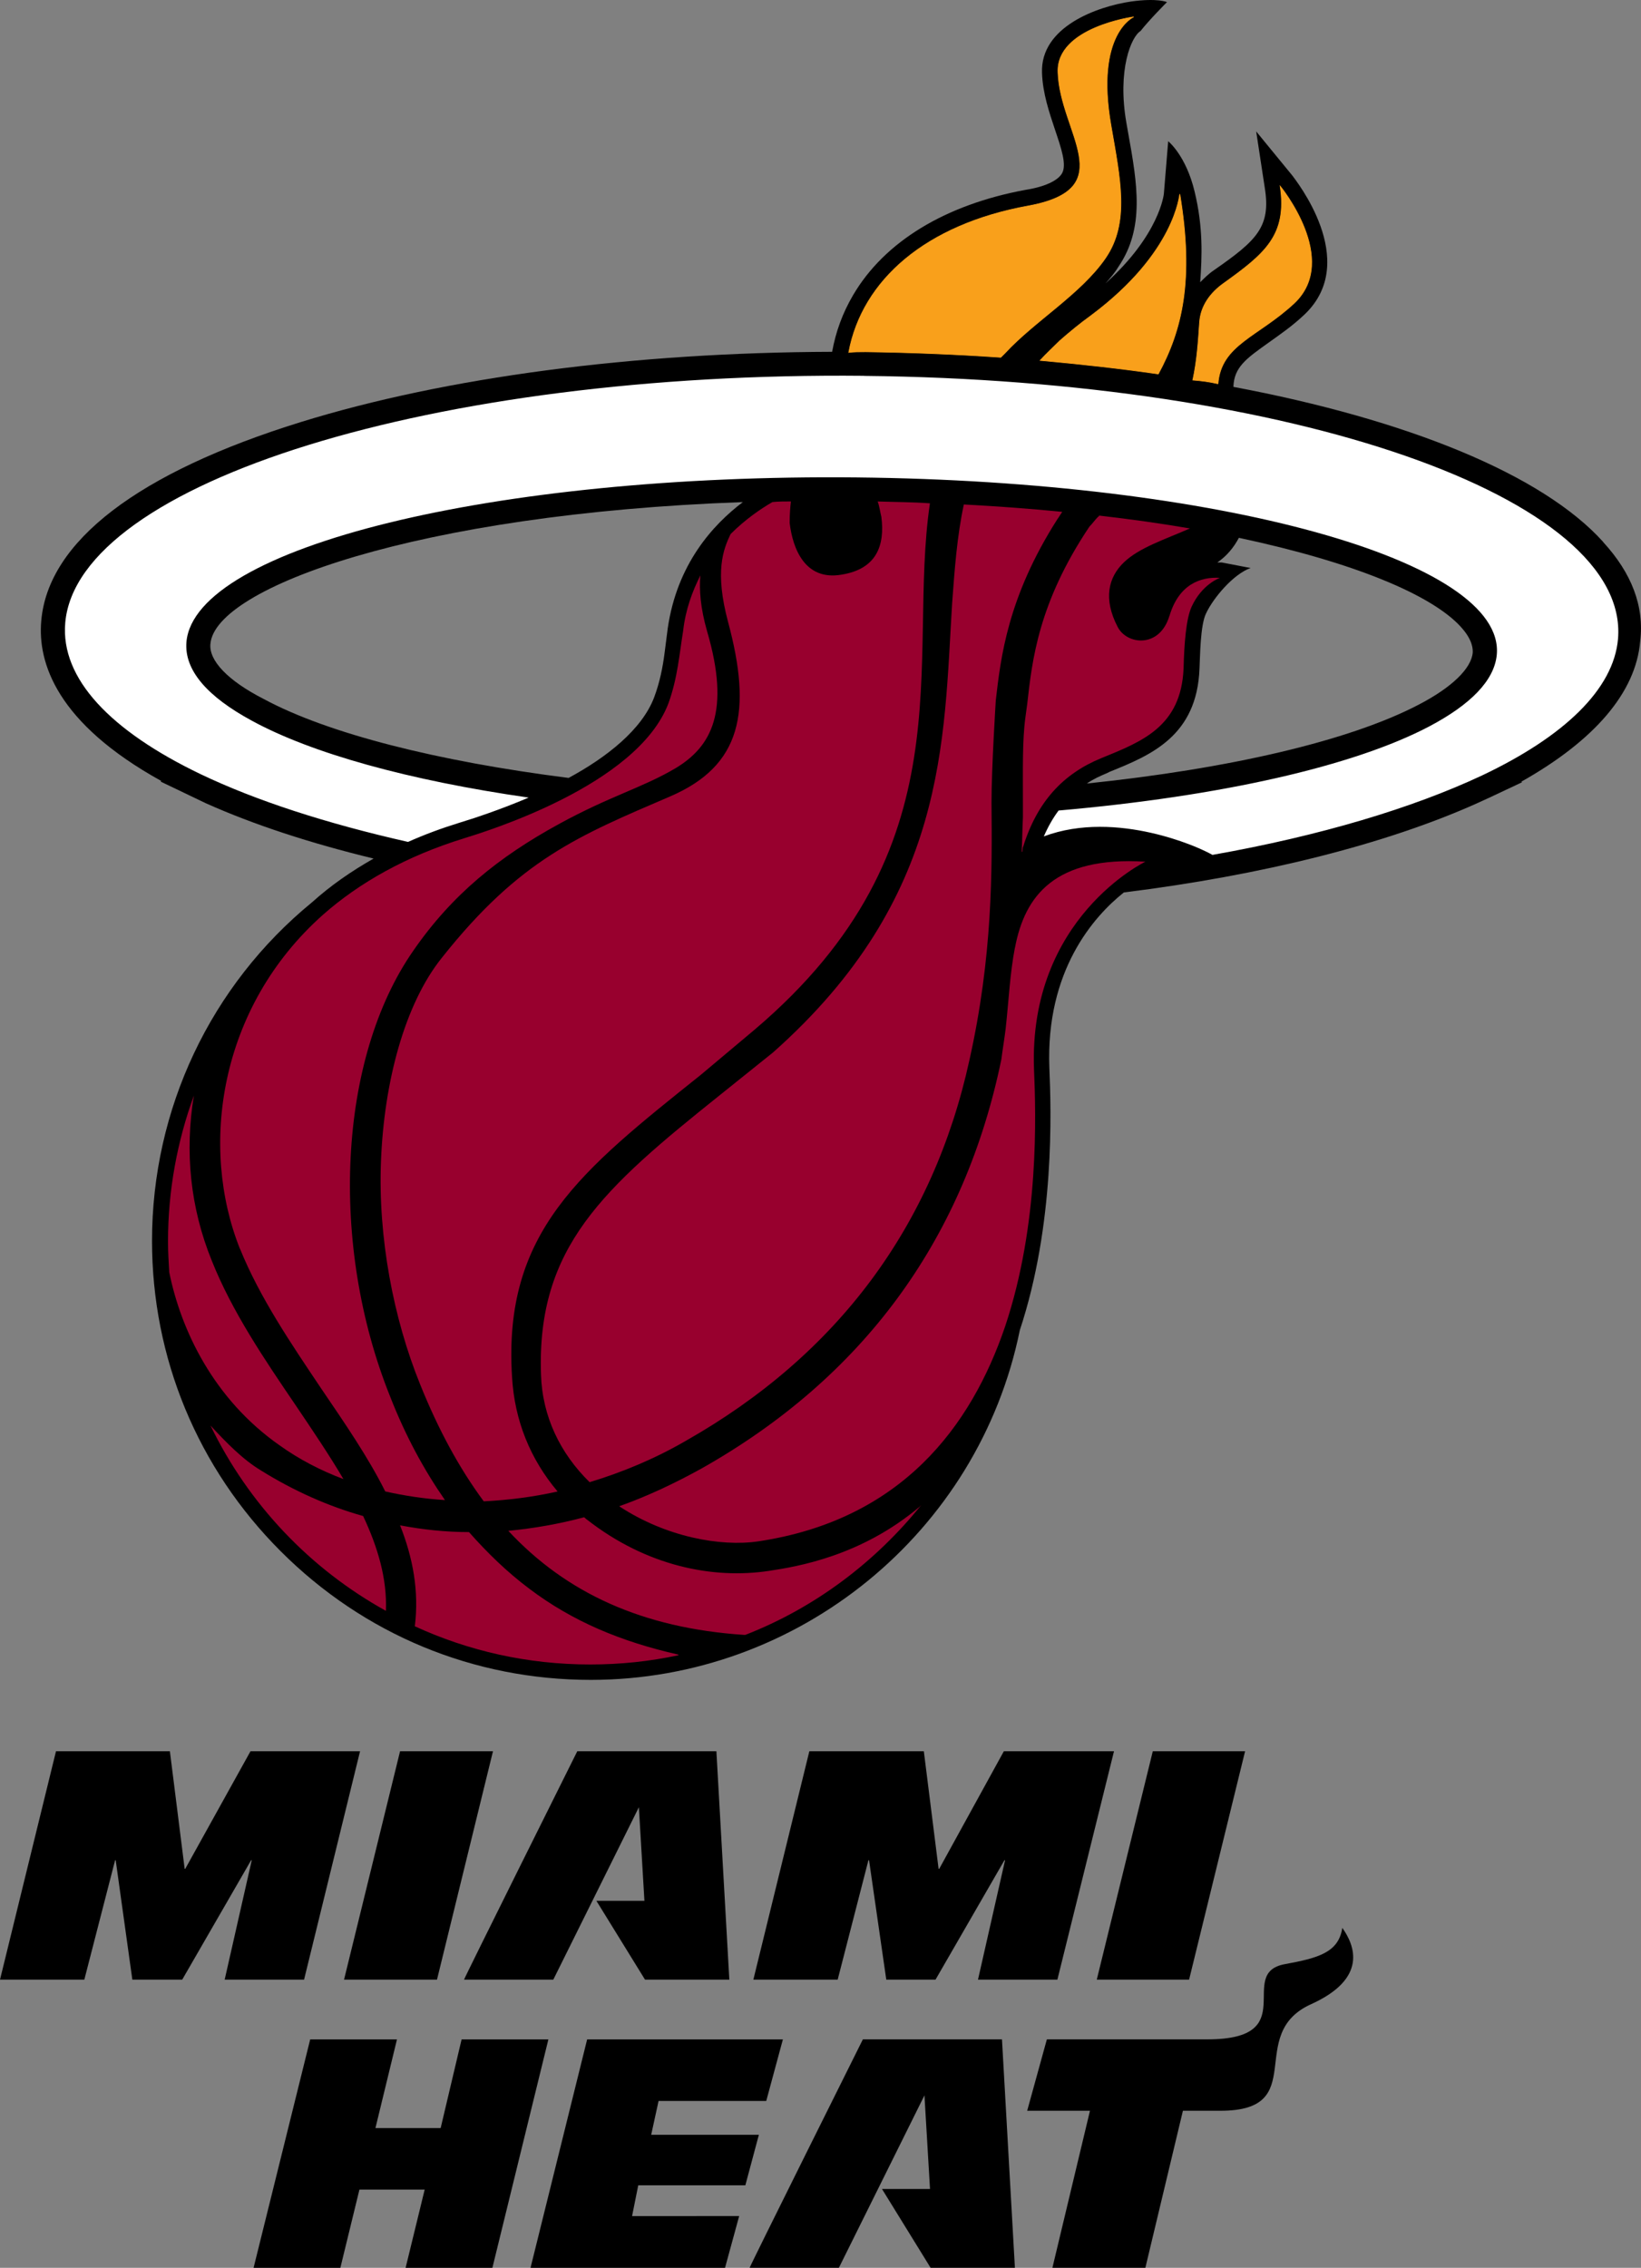 <svg xmlns="http://www.w3.org/2000/svg" id="Layer" viewBox="0 0.01 419.99 580.21"><rect x="0" y="0.01" width="419.99" height="580.21" fill="#808080" stroke="none"/><defs><style>.cls-1,.cls-2,.cls-3{stroke-width:0}.cls-2{fill:#98002e}.cls-3{fill:#f9a01b}.cls-5{fill:none;stroke:#f9a01b;stroke-width:.17px}</style></defs><path d="M410.34 138.69c-15.59-17.33-50.25-31.35-94.67-39.7.16-5.04 3.31-7.25 8.82-11.18 2.84-2.05 6.14-4.25 9.45-7.4 14.33-13.7-2.52-34.5-3.15-35.44l-9.29-11.34 2.21 14.49c1.58 9.92-2.05 13.39-12.92 20.95-1.42.95-2.52 2.05-3.62 3.15.47-6.62.79-14.02-1.42-23.16-2.21-9.29-6.77-12.92-6.77-12.92l-1.1 13.39c0 .16-1.1 10.55-14.96 23 1.26-1.42 2.36-2.68 3.31-4.25 6.77-9.92 4.88-21.11 2.52-34.18l-.47-2.68c-2.36-13.55 1.26-22.05 3.62-23.47 2.21-2.84 6.77-7.4 6.77-7.4s-2.36-1.1-9.14-.16c-8.66 1.26-23.31 6.46-22.84 18.27.16 5.2 1.89 10.24 3.31 14.49 1.58 4.73 3.15 9.14 1.73 11.34-1.1 1.73-4.25 3.31-9.29 4.1-20.48 3.78-36.07 13.23-44.11 26.94-2.68 4.57-4.41 9.29-5.36 14.49-50.72.16-98.77 6.46-135.94 17.96-41.74 12.92-64.74 30.56-66.47 50.88-.95 10.71 3.94 26.15 30.72 40.96l-.16.16 7.56 3.62 3.94 1.89c12.29 5.51 26.78 10.24 43 14.18-5.83 3.31-11.03 6.93-15.75 11.18-25.99 21.27-40.96 52.93-40.96 86.64 0 29.93 11.66 58.13 32.92 79.39 21.27 21.27 49.3 32.92 79.39 32.92 53.08 0 99.24-37.65 109.79-89.47 8.98-27.09 8.03-56.08 7.56-67.1-.95-24.89 11.34-38.75 19.06-44.89 35.44-4.41 66.79-12.29 90.1-22.68l3.78-1.73 8.03-3.78-.16-.16c18.74-10.55 29.3-22.84 30.4-35.91 1.1-8.98-2.21-17.48-9.45-25.36m-36.39 21.74c3.15 3.47 2.99 5.83 2.99 6.46-.32 4.1-5.36 8.98-13.86 13.39-17.8 9.29-48.52 16.38-84.9 20.16 1.58-1.1 3.31-1.89 5.2-2.68l.63-.32c10.55-4.25 22.37-9.14 23-26.46.16-2.84.16-11.18 1.73-14.18 1.89-3.94 6.93-9.92 11.34-11.5l-7.4-1.42h-1.1c2.52-1.73 4.25-3.94 5.51-6.3 29.61 6.3 49.46 14.65 56.86 22.84M53.86 164.7c1.26-14.33 52.77-33.24 136.26-36.23-7.72 5.83-16.85 15.91-19.22 32.29l-.79 6.14c-.47 3.78-1.26 7.72-2.68 11.5-3.15 8.35-12.29 15.44-21.9 20.64-33.55-4.25-61.59-11.34-77.97-20.16-9.29-4.73-14.18-9.92-13.7-14.18M111.84 506.5l14.33-58.44h-23.78L88.05 506.5zM163.51 462.39l1.42 23.94h-12.29l12.44 20.16h21.58l-3.31-58.44h-35.6s-29.14 58.44-28.98 58.44h22.84l21.9-44.11ZM108.69 560.21l-4.88 20.01h22.21l14.33-58.44h-22.21l-5.36 22.68H96.09l5.51-22.68H79.39L64.9 580.22h22.21l4.88-20.01zM161.77 566.98l1.58-7.87h27.41l3.46-12.92h-27.56l1.89-8.66h27.56l4.26-15.75h-50.1l-14.49 58.44h49.78l3.62-13.24zM304.33 506.5l14.33-58.44h-23.62L280.7 506.5zM343.55 493.26c3.15 4.41 6.62 12.92-8.03 19.53-17.01 7.72 0 27.25-23.16 27.25h-9.61l-9.61 40.17h-23.79l9.61-40.17h-16.07l5.04-18.27h41.11c24.42 0 7.25-16.85 19.69-19.22 8.66-1.58 13.86-2.99 14.81-9.29M47.26 478.14l-3.78-30.08H14.33L0 506.5h21.58l7.88-30.56h.15l4.26 30.56h12.76l17.64-30.56h.16L57.5 506.5h20.32l14.33-58.44H64.11l-16.7 30.08zM240.22 478.14l-3.78-30.08h-29.3l-14.33 58.44h21.58l7.87-30.56h.16l4.41 30.56h12.6l17.64-30.56h.16l-6.93 30.56h20.32l14.49-58.44h-28.19l-16.54 30.08zM236.6 536.11l1.42 23.94h-12.29l12.44 20.16h21.58l-3.31-58.44h-35.6s-29.14 58.44-28.98 58.44h22.84l21.9-44.11Z" class="cls-1"/><path d="M43.32 325.51c2.99 14.81 11.34 32.45 28.2 44.26 5.04 3.62 10.55 6.46 16.38 8.66-3.62-6.14-7.88-12.44-12.13-18.74-8.03-11.81-16.38-24.1-21.58-37.17-5.51-13.55-6.93-27.88-4.57-42.22-4.25 11.66-6.62 24.26-6.62 37.33 0 2.68.16 5.2.32 7.88" class="cls-2"/><path d="M61.43 319.52c5.04 12.44 13.07 24.26 20.79 35.76 5.99 8.82 11.97 17.48 16.38 26.31 4.88 1.1 10.08 1.89 15.28 2.21-5.36-7.72-10.08-16.38-14.02-26.46-15.59-38.75-13.39-86.48 5.99-114.2 9.92-14.33 21.9-23.94 37.17-32.29 13.23-7.25 21.42-9.29 29.93-14.33 9.14-5.51 14.02-14.49 8.03-34.97-1.73-5.99-2.05-10.71-1.73-14.33-2.05 4.1-3.78 8.66-4.41 14.18-.95 5.83-1.42 12.13-3.78 18.59-8.03 21.11-47.26 32.92-52.3 34.5-14.81 4.57-26.78 11.34-36.07 19.53-26.78 23.79-31.66 59.54-21.27 85.53" class="cls-2"/><path d="M224.62 128.29c.47 1.26.63 2.68.95 3.94.95 7.4-1.26 13.39-10.24 14.81-9.29 1.58-12.44-6.62-13.23-13.23 0-2.36.16-4.1.32-5.51-1.58 0-3.15 0-4.73.16-2.99 1.73-6.93 4.41-10.71 8.19-1.89 3.94-4.1 9.61-.63 22.53 6.14 22.84 3.47 36.7-14.81 44.58-23.47 10.08-38.44 16.07-58.44 41.27-9.61 11.97-14.81 31.98-15.59 51.98-.79 19.53 3.15 40.33 10.08 57.34 4.57 11.34 9.92 21.27 16.22 29.77 6.3-.32 12.6-1.1 18.9-2.52-6.93-8.19-11.03-18.11-11.66-29.3-2.36-37.17 17.64-52.77 48.36-77.34l13.7-11.5c54.97-46.63 38.91-94.04 44.89-134.68-4.41-.32-8.82-.32-13.39-.47" class="cls-2"/><path d="M246.68 129.08c-1.73 8.03-2.36 16.54-2.99 25.2-2.21 35.28-1.1 75.29-45.84 114.99l-13.55 10.87c-29.93 23.94-46.94 38.91-45.84 71.51.32 10.71 4.88 20.16 12.44 27.57 8.35-2.52 16.7-5.99 24.57-10.55 38.91-22.05 63.32-54.97 72.62-97.35 5.99-26.78 5.83-48.52 5.67-66 0-8.82 1.1-26.15 1.1-26.15 1.26-10.87 2.99-26.31 15.75-46.31.47-.63.79-1.26 1.26-1.89-7.88-.79-16.38-1.42-25.2-1.89" class="cls-2"/><path d="M259.75 242.49c-1.26 6.46-1.58 13.55-2.36 20.64-.32 2.68-.79 5.36-1.1 7.88-.16.79-.32 1.42-.47 2.21-9.77 44.58-35.13 79.23-76.08 102.39-7.09 3.94-14.18 7.25-21.27 9.77 11.97 7.88 25.99 10.4 35.6 8.98 36.7-5.51 54.5-29.46 63.17-54.97 8.82-26.31 7.88-54.34 7.4-65.84-1.42-38.75 28.51-53.08 28.51-53.08-23.16-1.42-30.87 8.66-33.39 22.05" class="cls-2"/><path d="M235.34 385.52c-14.96 12.6-31.19 15.28-38.44 16.38-14.49 2.21-31.5-1.26-46.63-13.07-.32-.16-.47-.47-.79-.63-6.46 1.73-12.92 2.84-19.38 3.47 14.81 15.91 34.34 24.89 60.33 26.62h.32c17.8-6.93 33.24-18.59 45.05-33.24l-.47.47M98.77 412.14c.32-8.19-2.05-16.22-5.83-24.26-8.98-2.52-17.8-6.46-26.15-11.66-4.73-2.84-8.98-7.25-12.92-11.5 9.77 20.16 25.52 36.7 44.89 47.41ZM173.59 423.33c-14.65-3.31-27.09-8.51-38.12-16.85-5.67-4.25-10.71-9.14-15.44-14.49-5.99 0-11.81-.63-17.64-1.73 3.31 8.35 4.88 16.85 3.78 25.83 13.7 6.3 28.83 9.77 44.89 9.77 7.72 0 15.28-.79 22.53-2.36.16-.16 0-.16 0-.16M299.29 157.59c-2.52 8.35-10.87 7.4-13.23 2.84-3.78-7.25-2.36-12.76 1.58-16.54s10.4-5.83 16.85-8.66h.16c-7.25-1.26-15.12-2.36-23.31-3.31-.16.16-.16.32-.32.32-.79.79-1.42 1.73-2.21 2.52-13.07 19.53-14.65 34.18-15.91 45.37l-.47 3.47c-.79 5.83-.63 13.23-.63 21.9v3.62c-.16 2.99-.16 5.99-.32 8.82h.16c.16-1.26.16-1.73.16-1.1 3.62-11.81 10.4-18.9 20.01-22.84 10.4-4.25 20.48-8.03 21.11-23 .16-6.3.63-12.6 2.05-15.75 2.68-5.83 7.25-7.4 7.25-7.4-5.04-.32-10.55 1.73-12.92 9.77" class="cls-2"/><path d="M311.73 98.2c.79-10.08 10.24-11.97 19.53-20.64 11.81-11.18-3.62-29.93-3.62-29.93 1.89 12.6-3.94 17.33-14.49 24.89-3.31 2.36-5.83 5.67-6.14 9.92-.32 4.73-.63 9.77-1.73 14.81 2.21.16 4.41.47 6.46.95" class="cls-3"/><path d="M311.73 98.2c.79-10.08 10.24-11.97 19.53-20.64 11.81-11.18-3.62-29.93-3.62-29.93 1.89 12.6-3.94 17.33-14.49 24.89-3.31 2.36-5.83 5.67-6.14 9.92-.32 4.73-.63 9.77-1.73 14.81 2.21.16 4.41.47 6.46.95Z" class="cls-5"/><path d="M279.28 80.72c-2.84 2.05-5.51 4.25-8.03 6.46-1.73 1.73-3.47 3.31-5.04 5.04 10.4.95 20.48 2.05 30.24 3.47 6.14-11.34 9.14-24.1 5.51-46-.16 0-.95 14.81-22.68 31.03" class="cls-3"/><path d="M279.28 80.72c-2.84 2.05-5.51 4.25-8.03 6.46-1.73 1.73-3.47 3.31-5.04 5.04 10.4.95 20.48 2.05 30.24 3.47 6.14-11.34 9.14-24.1 5.51-46-.16 0-.95 14.81-22.68 31.03Z" class="cls-5"/><path d="M221.16 90.01c11.81.16 23.47.63 34.97 1.42l1.1-1.1c7.56-8.19 19.38-15.12 25.68-24.26s3.78-20.32 1.42-34.02c-4.1-23.47 5.83-27.72 5.83-27.72s-19.85 2.68-19.38 14.18c.47 15.44 16.38 29.77-7.56 34.18-26.15 4.73-42.53 18.9-46 37.49 1.42-.16 2.68-.16 3.94-.16" class="cls-3"/><path d="M221.16 90.01c11.81.16 23.47.63 34.97 1.42l1.1-1.1c7.56-8.19 19.38-15.12 25.68-24.26s3.78-20.32 1.42-34.02c-4.1-23.47 5.83-27.72 5.83-27.72s-19.85 2.68-19.38 14.18c.47 15.44 16.38 29.77-7.56 34.18-26.15 4.73-42.53 18.9-46 37.49 1.42-.16 2.68-.16 3.94-.16Z" class="cls-5"/><path d="M221.16 96.16c-109.79-1.1-201.31 27.25-204.46 63.17-1.26 14.33 11.66 27.72 34.65 38.75 14.18 6.77 32.13 12.6 53.08 17.33 4.25-1.89 8.51-3.47 13.07-4.88 3.62-1.1 10.4-3.31 17.8-6.46-30.72-4.41-55.6-11.34-70.88-19.69-11.34-6.14-17.33-12.92-16.7-20.16 2.21-24.26 78.92-43 171.54-42.06 92.62.95 166.03 21.27 163.82 45.37-.63 6.62-6.77 12.76-17.17 18.27-19.38 10.24-53.56 17.96-94.98 21.58-1.42 1.89-2.68 4.1-3.78 6.62 18.9-7.09 40.64 3.47 40.64 3.47s1.42.63 2.52 1.26c27.57-4.88 51.19-11.97 68.99-20.32 20.95-9.92 33.71-22.05 34.81-34.97 2.99-36.07-83.33-66.16-192.96-67.26" style="stroke-width:0;fill:#fff"/></svg>